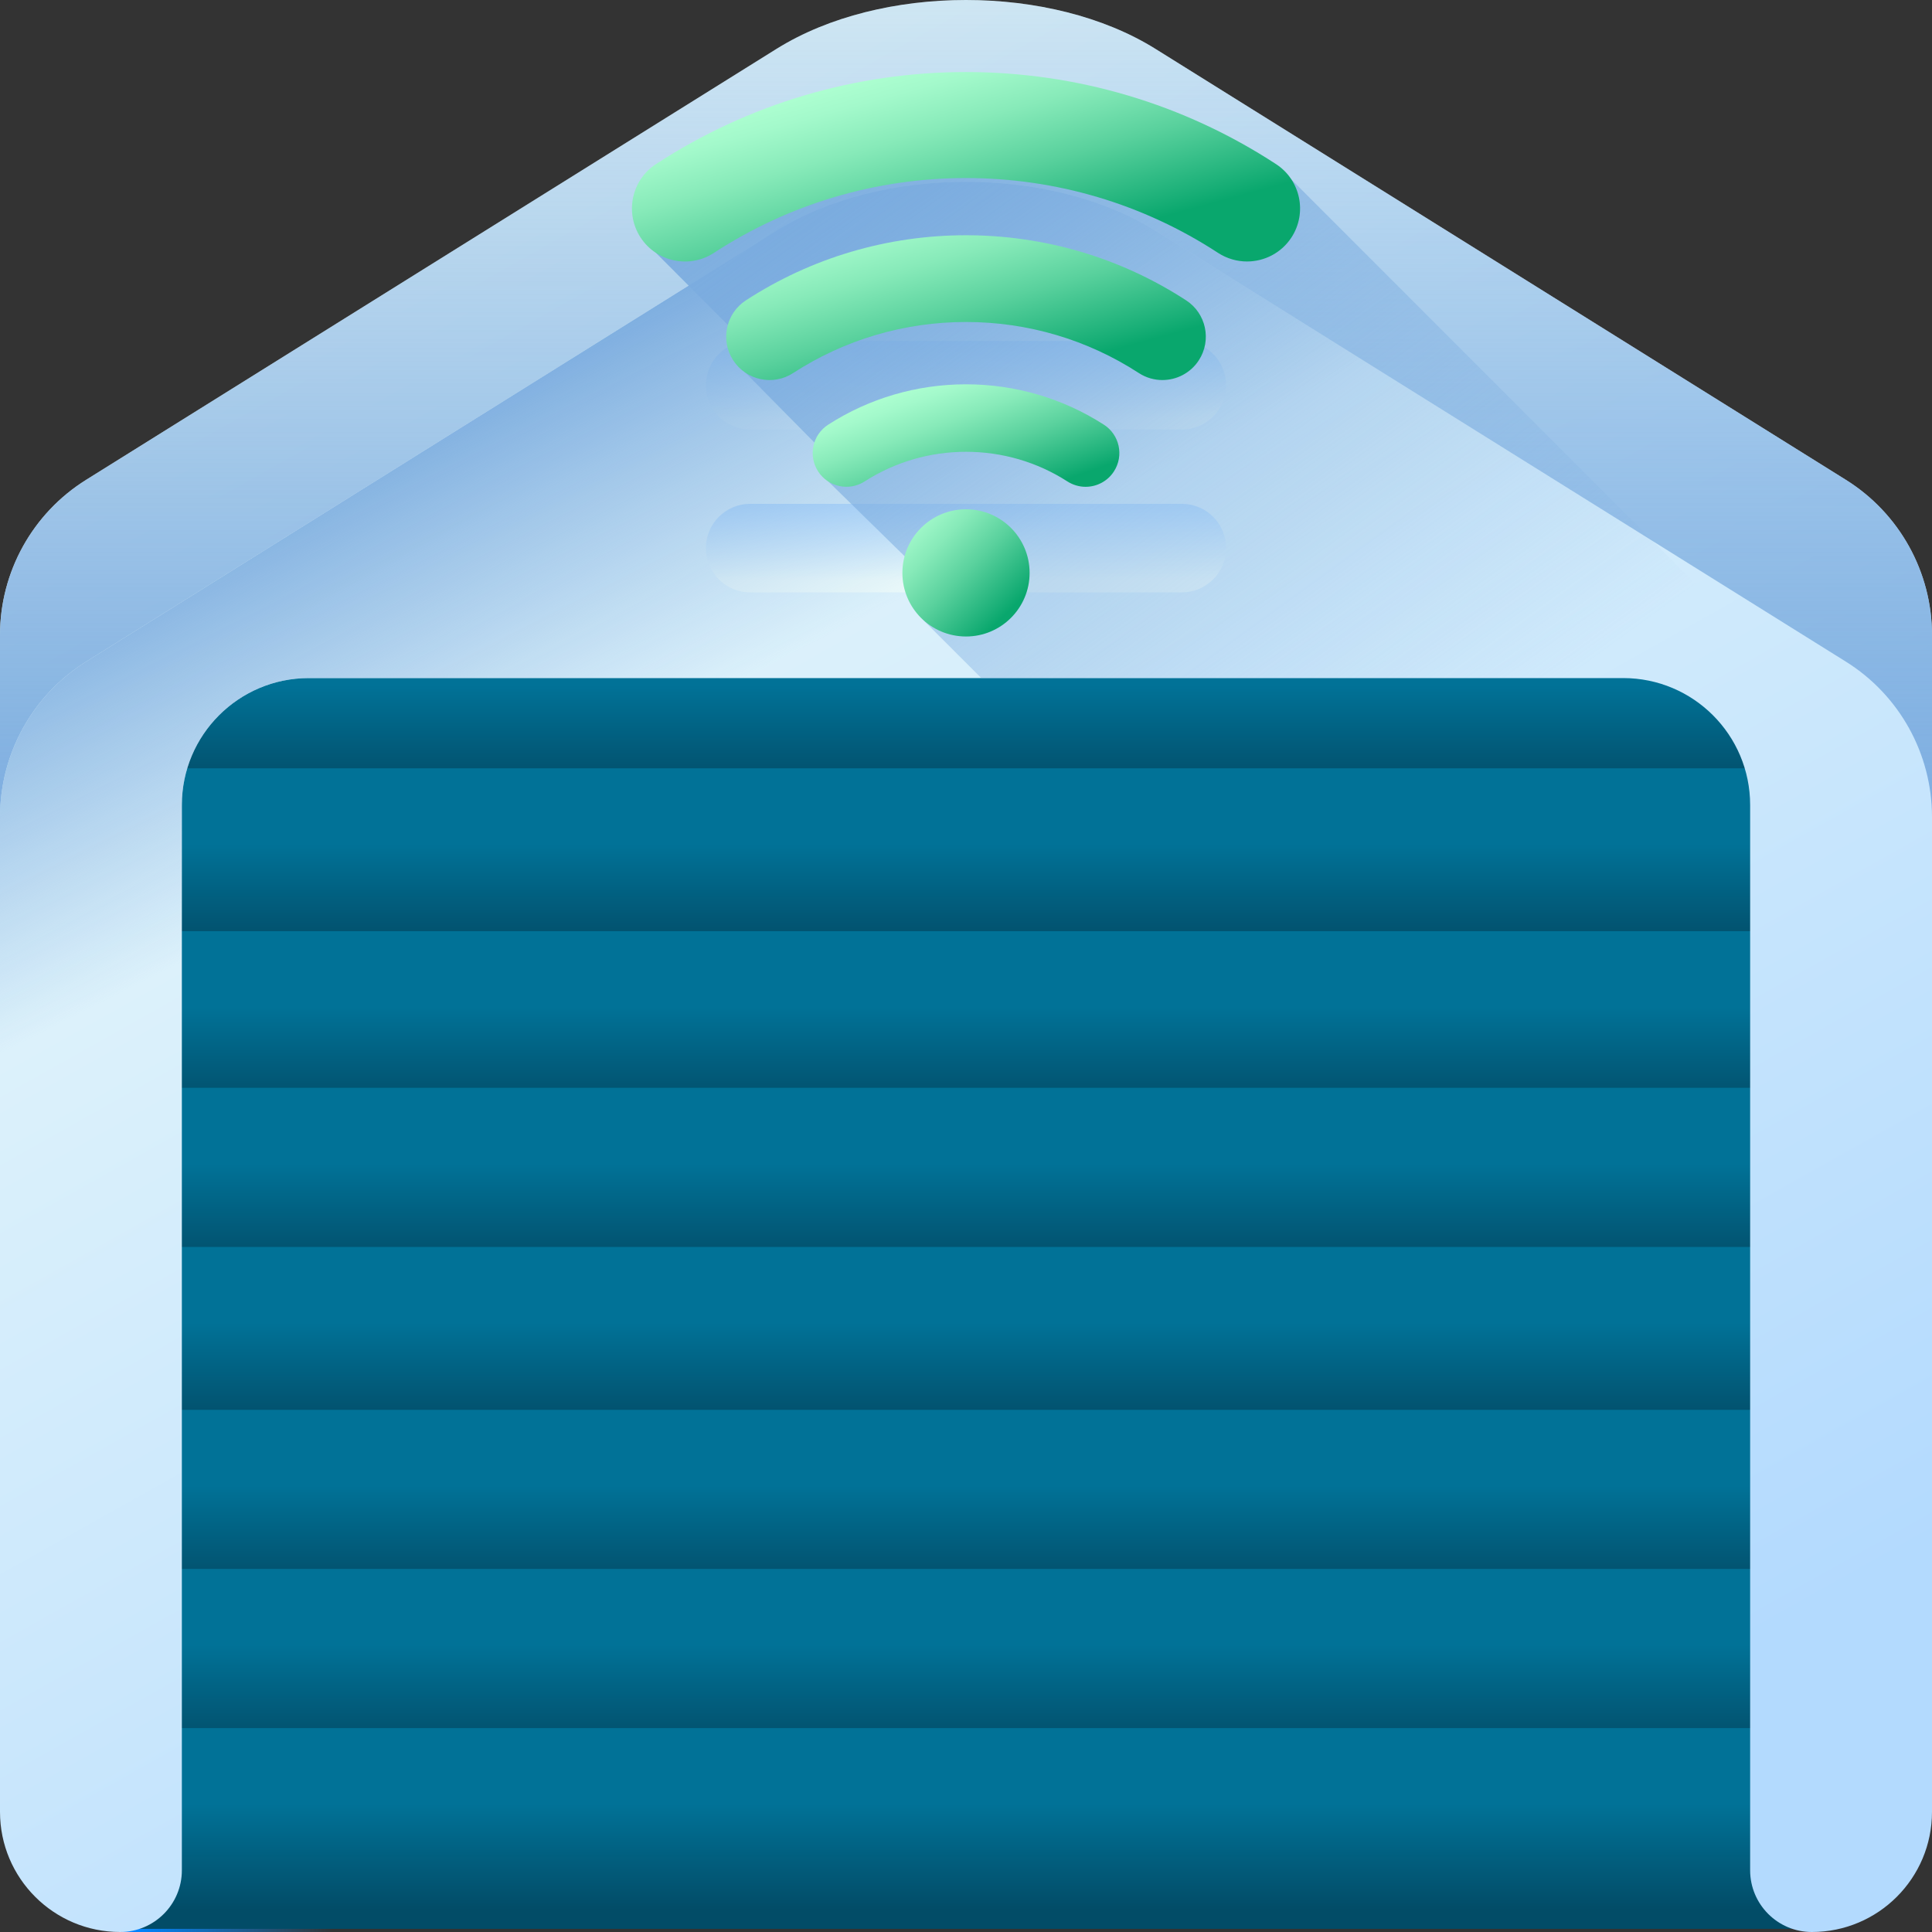 <svg width="38" height="38" viewBox="0 0 38 38" fill="none" xmlns="http://www.w3.org/2000/svg">
<rect x="0" y="0" width="38" height="38" fill="#333333" stroke="none"/>
<path d="M2.396 12.495H35.604V37.828H2.396V12.495Z" fill="url(#paint0_linear_3415_983)"/>
<path d="M2.403 20.379H14.305V38.001H2.403V20.379Z" fill="url(#paint1_linear_3415_983)"/>
<g clip-path="url(#clip0_3415_983)">
<path d="M2.403 19.172H35.596V29.343H2.403V19.172Z" fill="url(#paint2_linear_3415_983)"/>
<path d="M2.458 11.982H35.615V15.931H2.458V11.982Z" fill="url(#paint3_linear_3415_983)"/>
<path d="M2.458 15.112H35.615V19.061H2.458V15.112Z" fill="url(#paint4_linear_3415_983)"/>
<path d="M2.458 18.315H35.615V22.264H2.458V18.315Z" fill="url(#paint5_linear_3415_983)"/>
<path d="M2.458 21.396H35.615V25.346H2.458V21.396Z" fill="url(#paint6_linear_3415_983)"/>
<path d="M2.458 24.526H35.615V28.475H2.458V24.526Z" fill="url(#paint7_linear_3415_983)"/>
<path d="M2.458 27.73H35.615V31.68H2.458V27.73Z" fill="url(#paint8_linear_3415_983)"/>
<path d="M2.458 30.859H35.615V34.808H2.458V30.859Z" fill="url(#paint9_linear_3415_983)"/>
<path d="M2.458 33.989H35.615V37.938H2.458V33.989Z" fill="url(#paint10_linear_3415_983)"/>
</g>
<path d="M36.305 9.437L22.726 0.961C21.699 0.32 20.349 0 19 0C17.651 0 16.301 0.32 15.274 0.961L1.695 9.437C0.64 10.095 0 11.25 0 12.492V35.637C0 36.942 1.058 38 2.363 38C3.034 38 3.577 37.456 3.577 36.786V15.833C3.577 14.455 4.695 13.337 6.073 13.337H31.927C33.305 13.337 34.423 14.455 34.423 15.833V36.786C34.423 37.456 34.966 38 35.637 38C36.942 38 38 36.942 38 35.637V12.492C38 11.25 37.359 10.095 36.305 9.437Z" fill="url(#paint11_linear_3415_983)"/>
<path d="M36.305 9.437L22.726 0.961C21.699 0.32 20.349 0 19 0C17.651 0 16.301 0.32 15.274 0.961L1.695 9.437C0.64 10.095 0 11.25 0 12.492V16.069C0 14.826 0.64 13.671 1.695 13.013L15.274 4.537C16.301 3.897 17.651 3.576 19 3.576C20.349 3.576 21.699 3.897 22.726 4.537L36.305 13.013C37.359 13.671 38 14.826 38 16.069V12.492C38 11.25 37.359 10.095 36.305 9.437Z" fill="url(#paint12_linear_3415_983)"/>
<path d="M14.754 8.448H23.246C23.726 8.448 24.116 8.058 24.116 7.578C24.116 7.097 23.726 6.707 23.246 6.707H14.754C14.274 6.707 13.884 7.097 13.884 7.578C13.884 8.058 14.274 8.448 14.754 8.448Z" fill="url(#paint13_linear_3415_983)"/>
<path d="M14.754 11.651H23.246C23.726 11.651 24.116 11.261 24.116 10.781C24.116 10.3 23.726 9.91 23.246 9.91H14.754C14.274 9.91 13.884 10.3 13.884 10.781C13.884 11.261 14.274 11.651 14.754 11.651Z" fill="url(#paint14_linear_3415_983)"/>
<path d="M38 16.069V35.636C38 36.289 37.736 36.88 37.308 37.307C36.88 37.735 36.289 38 35.637 38C34.966 38 34.423 37.456 34.423 36.786V15.832C34.423 14.455 33.305 13.337 31.927 13.337H6.073C4.695 13.337 3.577 14.455 3.577 15.832V36.786C3.577 37.121 3.442 37.425 3.222 37.644C3.002 37.864 2.699 38 2.363 38C1.058 38 0 36.942 0 35.636V16.069C0 14.826 0.641 13.671 1.694 13.013L15.274 4.537C16.301 3.897 17.651 3.576 19 3.576C20.349 3.576 21.699 3.897 22.726 4.537L36.306 13.013C37.359 13.671 38 14.826 38 16.069Z" fill="url(#paint15_linear_3415_983)"/>
<path d="M19.075 1.491C16.899 1.491 14.791 2.117 12.977 3.302C12.495 3.617 12.359 4.263 12.674 4.745L14.39 6.466C14.326 6.694 14.356 6.947 14.495 7.161L16.092 8.779C16.032 8.962 16.052 9.169 16.164 9.344L17.868 11.014C17.755 11.432 17.861 11.898 18.19 12.226L19.301 13.337H31.927C33.305 13.337 34.423 14.455 34.423 15.833V28.459L38 32.037V16.136L25.172 3.302C23.358 2.117 21.25 1.491 19.075 1.491Z" fill="url(#paint16_linear_3415_983)"/>
<path d="M21.712 8.353C20.903 7.833 19.965 7.559 19 7.559C18.035 7.559 17.098 7.833 16.289 8.353C15.981 8.551 15.892 8.961 16.09 9.27C16.288 9.578 16.698 9.667 17.007 9.469C17.601 9.087 18.29 8.886 19 8.886C19.711 8.886 20.4 9.087 20.994 9.469C21.105 9.54 21.23 9.575 21.352 9.575C21.571 9.575 21.785 9.467 21.911 9.27C22.109 8.961 22.02 8.551 21.712 8.353Z" fill="url(#paint17_linear_3415_983)"/>
<path d="M23.329 5.907C22.04 5.069 20.543 4.627 19 4.627C17.457 4.627 15.961 5.069 14.672 5.907C14.277 6.163 14.164 6.692 14.421 7.087C14.678 7.482 15.206 7.594 15.601 7.337C16.613 6.68 17.788 6.333 19 6.333C20.212 6.333 21.388 6.68 22.399 7.337C22.543 7.431 22.704 7.475 22.863 7.475C23.142 7.475 23.416 7.338 23.579 7.087C23.836 6.692 23.724 6.163 23.329 5.907Z" fill="url(#paint18_linear_3415_983)"/>
<path d="M25.098 3.228C23.284 2.043 21.175 1.417 19 1.417C16.825 1.417 14.717 2.043 12.902 3.228C12.42 3.542 12.285 4.188 12.599 4.671C12.914 5.153 13.56 5.288 14.042 4.974C15.517 4.011 17.231 3.502 19 3.502C20.77 3.502 22.484 4.011 23.958 4.974C24.134 5.088 24.332 5.143 24.527 5.143C24.868 5.143 25.201 4.977 25.401 4.671C25.716 4.188 25.58 3.542 25.098 3.228Z" fill="url(#paint19_linear_3415_983)"/>
<path d="M19 12.519C19.691 12.519 20.251 11.959 20.251 11.268C20.251 10.577 19.691 10.017 19 10.017C18.309 10.017 17.749 10.577 17.749 11.268C17.749 11.959 18.309 12.519 19 12.519Z" fill="url(#paint20_linear_3415_983)"/>
<defs>
<linearGradient id="paint0_linear_3415_983" x1="19" y1="22.055" x2="19" y2="35.447" gradientUnits="userSpaceOnUse">
<stop stop-color="#62DBFB"/>
<stop offset="0.191" stop-color="#57D5FA"/>
<stop offset="0.523" stop-color="#3BC5F7"/>
<stop offset="0.954" stop-color="#0DABF2"/>
<stop offset="1" stop-color="#08A9F1"/>
</linearGradient>
<linearGradient id="paint1_linear_3415_983" x1="6.556" y1="29.19" x2="2.756" y2="29.19" gradientUnits="userSpaceOnUse">
<stop stop-color="#0593FC" stop-opacity="0"/>
<stop offset="0.683" stop-color="#0389FC" stop-opacity="0.683"/>
<stop offset="1" stop-color="#0182FC"/>
</linearGradient>
<linearGradient id="paint2_linear_3415_983" x1="19" y1="25.244" x2="19" y2="20.177" gradientUnits="userSpaceOnUse">
<stop stop-color="#0593FC" stop-opacity="0"/>
<stop offset="0.683" stop-color="#0389FC" stop-opacity="0.683"/>
<stop offset="1" stop-color="#0182FC"/>
</linearGradient>
<linearGradient id="paint3_linear_3415_983" x1="19.036" y1="13.473" x2="19.036" y2="15.56" gradientUnits="userSpaceOnUse">
<stop stop-color="#017297"/>
<stop offset="1" stop-color="#024C67"/>
</linearGradient>
<linearGradient id="paint4_linear_3415_983" x1="19.036" y1="16.602" x2="19.036" y2="18.69" gradientUnits="userSpaceOnUse">
<stop stop-color="#017297"/>
<stop offset="1" stop-color="#024C67"/>
</linearGradient>
<linearGradient id="paint5_linear_3415_983" x1="19.036" y1="19.806" x2="19.036" y2="21.893" gradientUnits="userSpaceOnUse">
<stop stop-color="#017297"/>
<stop offset="1" stop-color="#024C67"/>
</linearGradient>
<linearGradient id="paint6_linear_3415_983" x1="19.036" y1="22.887" x2="19.036" y2="24.974" gradientUnits="userSpaceOnUse">
<stop stop-color="#017297"/>
<stop offset="1" stop-color="#024C67"/>
</linearGradient>
<linearGradient id="paint7_linear_3415_983" x1="19.036" y1="26.017" x2="19.036" y2="28.104" gradientUnits="userSpaceOnUse">
<stop stop-color="#017297"/>
<stop offset="1" stop-color="#024C67"/>
</linearGradient>
<linearGradient id="paint8_linear_3415_983" x1="19.036" y1="29.221" x2="19.036" y2="31.308" gradientUnits="userSpaceOnUse">
<stop stop-color="#017297"/>
<stop offset="1" stop-color="#024C67"/>
</linearGradient>
<linearGradient id="paint9_linear_3415_983" x1="19.036" y1="32.35" x2="19.036" y2="34.437" gradientUnits="userSpaceOnUse">
<stop stop-color="#017297"/>
<stop offset="1" stop-color="#024C67"/>
</linearGradient>
<linearGradient id="paint10_linear_3415_983" x1="19.036" y1="35.48" x2="19.036" y2="37.567" gradientUnits="userSpaceOnUse">
<stop stop-color="#017297"/>
<stop offset="1" stop-color="#024C67"/>
</linearGradient>
<linearGradient id="paint11_linear_3415_983" x1="8.596" y1="5.367" x2="26.329" y2="36.96" gradientUnits="userSpaceOnUse">
<stop stop-color="#EAF9FA"/>
<stop offset="1" stop-color="#B3DAFE"/>
</linearGradient>
<linearGradient id="paint12_linear_3415_983" x1="19" y1="-5.513" x2="19" y2="16.75" gradientUnits="userSpaceOnUse">
<stop stop-color="#7BACDF" stop-opacity="0"/>
<stop offset="1" stop-color="#7BACDF"/>
</linearGradient>
<linearGradient id="paint13_linear_3415_983" x1="19" y1="8.216" x2="19" y2="6.613" gradientUnits="userSpaceOnUse">
<stop stop-color="#EAF9FA"/>
<stop offset="1" stop-color="#B3DAFE"/>
</linearGradient>
<linearGradient id="paint14_linear_3415_983" x1="19" y1="11.419" x2="19" y2="9.816" gradientUnits="userSpaceOnUse">
<stop stop-color="#EAF9FA"/>
<stop offset="1" stop-color="#B3DAFE"/>
</linearGradient>
<linearGradient id="paint15_linear_3415_983" x1="13.133" y1="14.099" x2="9.706" y2="7.319" gradientUnits="userSpaceOnUse">
<stop stop-color="#7BACDF" stop-opacity="0"/>
<stop offset="1" stop-color="#7BACDF"/>
</linearGradient>
<linearGradient id="paint16_linear_3415_983" x1="28.616" y1="14.958" x2="17.961" y2="0.279" gradientUnits="userSpaceOnUse">
<stop stop-color="#7BACDF" stop-opacity="0"/>
<stop offset="1" stop-color="#7BACDF"/>
</linearGradient>
<linearGradient id="paint17_linear_3415_983" x1="18.467" y1="7.384" x2="19.377" y2="9.988" gradientUnits="userSpaceOnUse">
<stop stop-color="#AEFFD1"/>
<stop offset="0.12" stop-color="#A3F9CB"/>
<stop offset="0.329" stop-color="#87EAB9"/>
<stop offset="0.601" stop-color="#59D19D"/>
<stop offset="0.923" stop-color="#19AF77"/>
<stop offset="1" stop-color="#09A76D"/>
</linearGradient>
<linearGradient id="paint18_linear_3415_983" x1="18.235" y1="3.842" x2="19.271" y2="7.608" gradientUnits="userSpaceOnUse">
<stop stop-color="#AEFFD1"/>
<stop offset="0.12" stop-color="#A3F9CB"/>
<stop offset="0.329" stop-color="#87EAB9"/>
<stop offset="0.601" stop-color="#59D19D"/>
<stop offset="0.923" stop-color="#19AF77"/>
<stop offset="1" stop-color="#09A76D"/>
</linearGradient>
<linearGradient id="paint19_linear_3415_983" x1="18.2" y1="1.171" x2="19.312" y2="5.24" gradientUnits="userSpaceOnUse">
<stop stop-color="#AEFFD1"/>
<stop offset="0.12" stop-color="#A3F9CB"/>
<stop offset="0.329" stop-color="#87EAB9"/>
<stop offset="0.601" stop-color="#59D19D"/>
<stop offset="0.923" stop-color="#19AF77"/>
<stop offset="1" stop-color="#09A76D"/>
</linearGradient>
<linearGradient id="paint20_linear_3415_983" x1="17.787" y1="10.055" x2="19.796" y2="12.064" gradientUnits="userSpaceOnUse">
<stop stop-color="#AEFFD1"/>
<stop offset="0.12" stop-color="#A3F9CB"/>
<stop offset="0.329" stop-color="#87EAB9"/>
<stop offset="0.601" stop-color="#59D19D"/>
<stop offset="0.923" stop-color="#19AF77"/>
<stop offset="1" stop-color="#09A76D"/>
</linearGradient>
<clipPath id="clip0_3415_983">
<rect width="33.212" height="25.956" fill="white" transform="translate(2.403 11.982)"/>
</clipPath>
</defs>
</svg>
